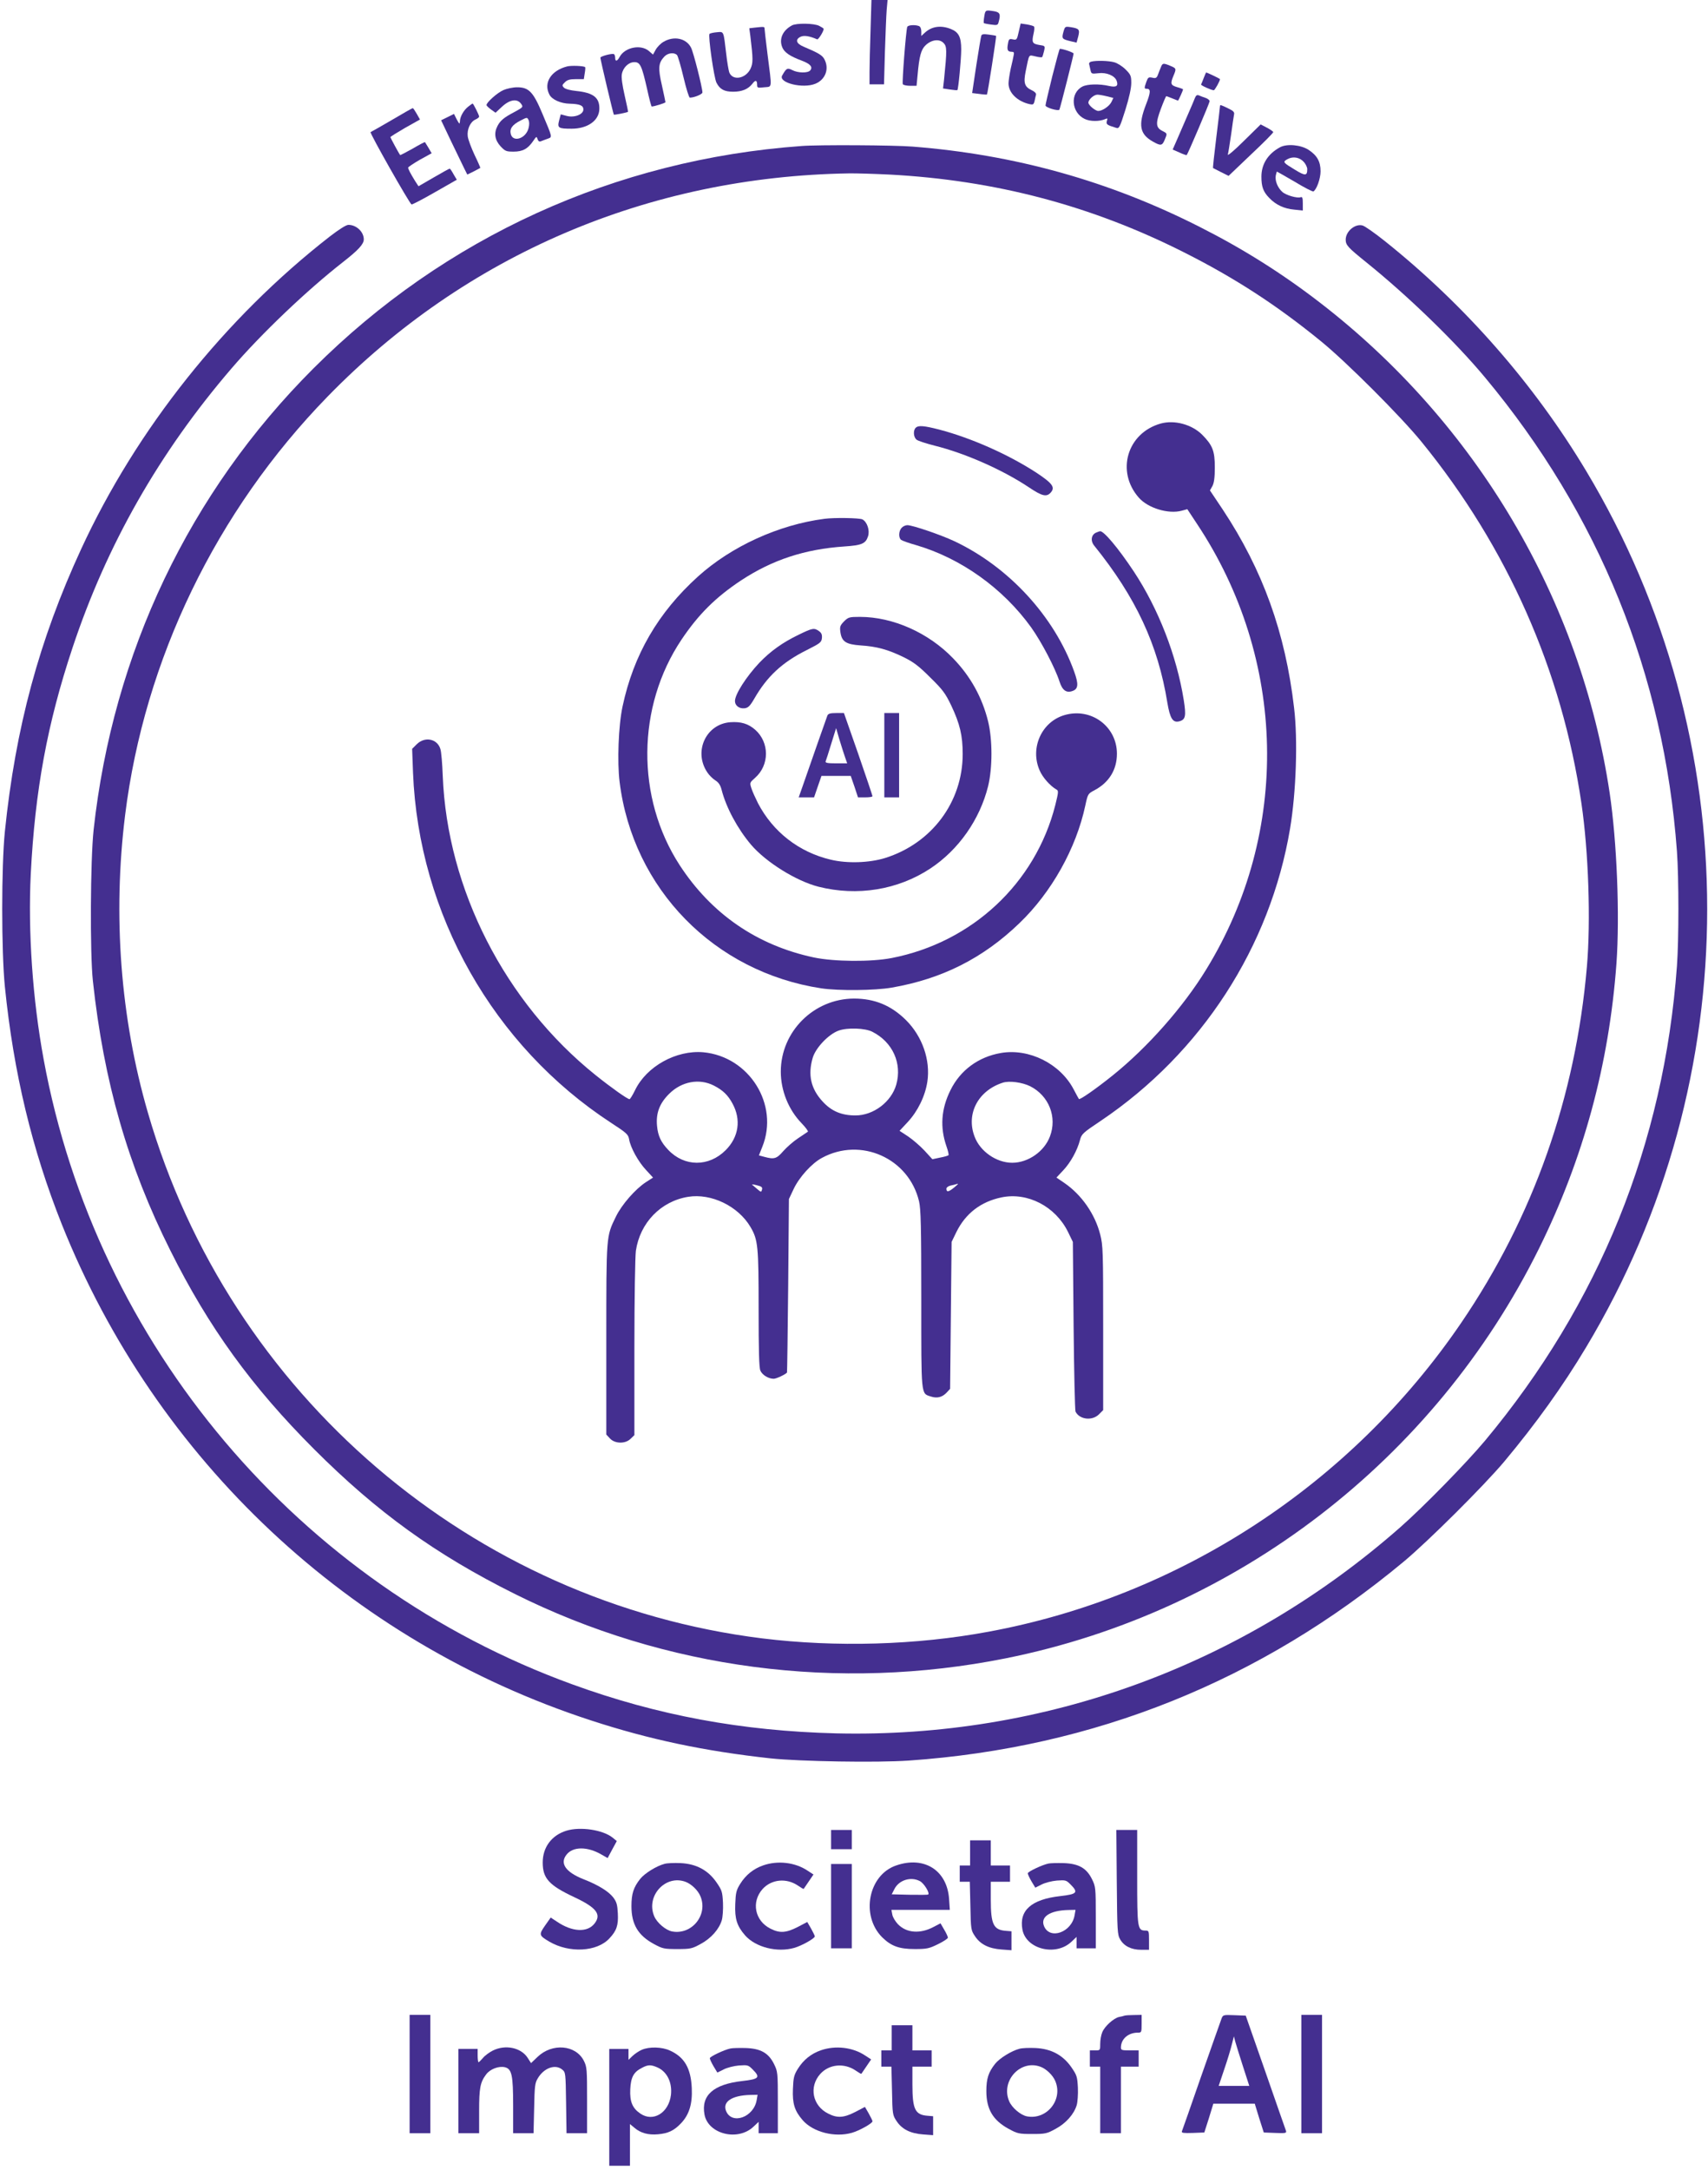 <?xml version="1.0" standalone="no"?>
<!DOCTYPE svg PUBLIC "-//W3C//DTD SVG 20010904//EN"
 "http://www.w3.org/TR/2001/REC-SVG-20010904/DTD/svg10.dtd">
<svg version="1.0" xmlns="http://www.w3.org/2000/svg"
 width="1155pt" height="1467pt" viewBox="0 0 1155 1467"
 preserveAspectRatio="xMidYMid meet">

<g transform="translate(0,1467) scale(0.1,-0.1)"
fill="#442F90" stroke="none">
<path d="M5887 14468 c-4 -112 -7 -240 -7 -285 l0 -83 49 0 49 0 6 218 c4 119
9 247 12 285 l6 67 -54 0 -55 0 -6 -202z"/>
<path d="M6656 14559 c-4 -23 -5 -43 -3 -45 2 -2 24 -7 49 -10 41 -6 46 -4 51
17 15 53 9 66 -30 73 -59 9 -60 9 -67 -35z"/>
<path d="M5355 14498 c-63 -34 -88 -92 -65 -148 14 -34 51 -60 132 -90 58 -22
76 -43 57 -66 -16 -19 -83 -18 -121 2 -34 17 -40 14 -69 -37 -26 -49 141 -90
225 -55 68 28 95 101 61 165 -14 27 -36 41 -142 86 -50 21 -57 49 -18 67 23
10 58 5 111 -18 8 -3 44 54 44 71 0 3 -13 11 -30 20 -34 18 -155 20 -185 3z"/>
<path d="M6889 14455 c-12 -54 -14 -57 -40 -51 -24 5 -28 2 -33 -30 -8 -41 -2
-54 25 -54 15 0 18 -5 14 -22 -2 -13 -11 -54 -20 -91 -8 -38 -15 -83 -15 -101
0 -63 59 -121 142 -140 24 -5 28 -3 34 21 3 16 8 35 10 43 2 9 -9 21 -29 30
-49 23 -57 49 -41 128 25 121 18 111 65 101 23 -6 44 -8 46 -5 3 2 8 21 13 40
8 36 8 36 -32 42 -47 8 -52 17 -39 75 6 24 7 47 3 50 -4 4 -26 10 -49 14 l-41
6 -13 -56z"/>
<path d="M6135 14488 c-9 -29 -36 -378 -30 -387 3 -6 26 -11 50 -11 l43 0 7
73 c11 125 23 172 54 201 40 38 92 45 121 16 24 -24 24 -49 4 -247 l-7 -61 47
-7 c26 -4 48 -6 50 -4 7 7 26 210 26 275 0 83 -17 117 -70 138 -68 27 -130 18
-177 -26 l-23 -21 0 30 c0 19 -6 33 -16 37 -27 10 -74 7 -79 -6z"/>
<path d="M5101 14483 l-34 -4 7 -52 c19 -157 19 -183 1 -222 -33 -68 -122 -83
-144 -23 -4 13 -14 68 -20 123 -19 160 -15 151 -64 147 -23 -2 -45 -7 -49 -11
-11 -10 30 -297 47 -330 23 -45 53 -61 113 -61 59 0 101 17 130 54 21 28 32
25 32 -9 0 -19 4 -20 48 -15 55 6 53 -18 22 225 -11 88 -20 166 -20 173 0 12
-5 12 -69 5z"/>
<path d="M7191 14454 c-12 -45 -10 -48 46 -62 l43 -10 11 40 c12 48 7 55 -48
64 -41 6 -41 6 -52 -32z"/>
<path d="M6636 14429 c-3 -8 -18 -98 -34 -201 l-28 -187 49 -6 c26 -4 50 -5
51 -4 5 6 65 393 62 396 -1 2 -24 6 -49 9 -35 5 -48 3 -51 -7z"/>
<path d="M4488 14388 c-20 -11 -44 -36 -54 -54 l-18 -33 -29 25 c-55 46 -162
24 -197 -41 -16 -30 -30 -33 -30 -6 0 11 -4 22 -8 25 -11 7 -92 -14 -92 -24 0
-14 87 -380 91 -385 4 -3 88 14 96 19 1 1 -9 51 -23 111 -16 70 -23 122 -19
143 8 46 46 82 85 82 39 0 50 -24 86 -182 14 -65 28 -118 31 -118 17 0 93 24
93 29 0 3 -11 55 -24 114 -27 117 -24 151 16 194 23 25 66 31 86 11 6 -6 26
-74 44 -150 18 -76 37 -138 43 -138 30 0 85 23 85 35 0 32 -61 273 -77 303
-32 63 -115 81 -185 40z"/>
<path d="M7116 14155 c-25 -101 -46 -191 -46 -198 0 -14 87 -40 94 -28 5 9 96
367 96 379 0 7 -71 32 -93 32 -3 0 -25 -83 -51 -185z"/>
<path d="M7378 14253 c-9 -2 -15 -10 -13 -16 2 -7 6 -25 9 -40 6 -27 8 -27 54
-22 54 7 110 -16 123 -51 13 -36 -2 -46 -52 -35 -64 15 -146 13 -179 -4 -86
-44 -76 -176 15 -219 37 -18 100 -18 139 -1 15 7 17 5 11 -13 -6 -22 -1 -27
62 -46 21 -7 25 1 63 121 26 83 40 148 40 182 0 48 -4 57 -38 91 -21 21 -55
43 -77 49 -39 11 -124 13 -157 4z m107 -234 l44 -11 -14 -29 c-15 -28 -61 -59
-88 -59 -20 0 -67 39 -67 56 0 21 37 54 61 54 11 0 40 -5 64 -11z"/>
<path d="M7850 14215 c-6 -14 -15 -37 -20 -51 -8 -21 -15 -25 -38 -19 -25 5
-29 2 -40 -28 -15 -43 -15 -47 2 -47 29 0 28 -23 -5 -108 -53 -138 -42 -199
47 -249 53 -30 63 -29 80 12 18 44 19 42 -16 60 -45 23 -46 52 -10 149 18 48
34 86 37 86 2 0 20 -7 40 -15 19 -8 37 -15 39 -15 3 0 34 68 34 76 0 2 -18 9
-40 15 -44 13 -47 23 -25 76 21 49 20 51 -21 68 -48 20 -53 19 -64 -10z"/>
<path d="M3835 14221 c-109 -28 -161 -111 -120 -190 17 -34 77 -61 138 -62 68
-2 92 -12 92 -39 0 -34 -62 -58 -115 -43 l-38 10 -11 -41 c-13 -51 -6 -56 84
-56 109 0 186 55 188 133 2 77 -40 110 -156 122 -40 4 -74 13 -83 22 -14 14
-14 18 6 37 16 16 33 21 74 21 l54 0 6 39 c4 21 5 40 3 42 -9 9 -95 12 -122 5z"/>
<path d="M8140 14143 c-8 -21 -16 -41 -18 -44 -3 -6 70 -39 86 -39 7 0 42 63
42 75 0 3 -87 45 -94 45 -1 0 -8 -17 -16 -37z"/>
<path d="M3404 14061 c-41 -18 -114 -83 -114 -101 0 -5 14 -18 30 -30 l31 -22
44 41 c53 49 103 56 129 19 15 -21 14 -23 -45 -55 -71 -37 -96 -58 -115 -95
-25 -48 -18 -94 20 -136 32 -34 39 -37 89 -37 62 0 97 19 134 74 20 30 22 30
28 11 5 -15 12 -19 23 -15 10 4 30 12 45 17 33 12 34 5 -35 169 -62 148 -92
179 -171 179 -29 0 -70 -9 -93 -19z m170 -258 c-18 -70 -105 -98 -120 -39 -9
36 11 63 64 90 46 24 47 24 56 5 6 -12 6 -34 0 -56z"/>
<path d="M8081 14009 c-5 -13 -25 -61 -45 -106 -20 -46 -52 -119 -71 -164
l-35 -80 46 -20 c25 -12 47 -19 49 -17 8 8 155 353 155 364 0 6 -12 17 -27 22
-16 5 -36 13 -45 17 -13 5 -20 1 -27 -16z"/>
<path d="M3166 13949 c-31 -24 -56 -69 -56 -101 -1 -19 -4 -17 -21 14 l-19 38
-44 -22 -43 -21 67 -141 c37 -77 77 -160 89 -184 l21 -42 43 21 c23 12 43 23
45 24 1 1 -16 41 -39 88 -22 47 -43 103 -46 125 -6 47 17 98 52 114 14 6 25
15 25 20 0 10 -39 88 -44 88 -2 0 -15 -9 -30 -21z"/>
<path d="M8250 13953 c0 -5 -11 -100 -25 -212 -14 -113 -24 -206 -22 -207 1
-1 25 -13 53 -27 l52 -26 151 144 c84 79 152 147 151 152 0 4 -20 18 -43 30
l-42 22 -114 -112 c-62 -62 -111 -103 -108 -92 3 11 13 72 22 135 8 63 18 124
20 136 4 16 -5 25 -41 42 -49 24 -54 25 -54 15z"/>
<path d="M2650 13859 c-74 -43 -139 -80 -144 -82 -9 -3 263 -483 277 -489 4
-2 75 35 157 82 l149 85 -22 37 c-11 21 -23 38 -26 38 -4 0 -52 -27 -109 -60
l-102 -59 -24 37 c-30 49 -46 79 -46 89 0 4 36 28 79 53 l80 44 -21 36 c-12
19 -23 37 -24 39 -2 2 -40 -18 -84 -44 -45 -25 -83 -45 -84 -43 -9 11 -66 117
-66 121 0 3 45 31 100 63 l100 56 -22 39 c-12 21 -24 39 -27 38 -3 0 -67 -36
-141 -80z"/>
<path d="M5420 13683 c-1260 -91 -2412 -616 -3300 -1503 -839 -838 -1356
-1922 -1487 -3120 -22 -203 -25 -835 -5 -1020 74 -684 237 -1250 524 -1823
259 -519 550 -921 972 -1343 427 -427 821 -711 1356 -978 1020 -509 2189 -662
3320 -436 1562 313 2900 1341 3608 2772 299 605 473 1243 523 1926 23 323 3
824 -46 1152 -196 1307 -901 2499 -1960 3315 -254 196 -519 363 -810 510 -612
311 -1253 490 -1944 544 -121 10 -637 13 -751 4z m595 -193 c714 -38 1363
-209 1990 -525 344 -173 629 -358 928 -602 170 -138 542 -510 680 -680 580
-712 949 -1545 1081 -2443 48 -325 64 -796 37 -1105 -76 -880 -362 -1691 -850
-2407 -744 -1092 -1902 -1849 -3197 -2088 -489 -91 -1032 -106 -1529 -45
-1962 244 -3603 1647 -4155 3554 -186 641 -238 1332 -154 2011 131 1053 616
2056 1369 2829 933 958 2169 1487 3525 1509 47 1 171 -3 275 -8z"/>
<path d="M7849 11807 c-227 -64 -304 -324 -148 -501 62 -71 201 -113 291 -88
l37 10 64 -97 c610 -916 635 -2085 64 -3014 -156 -255 -397 -527 -632 -716
-117 -94 -223 -167 -229 -160 -2 2 -18 32 -36 66 -91 173 -301 278 -492 245
-152 -26 -275 -117 -341 -252 -63 -127 -71 -251 -27 -378 11 -31 17 -58 14
-61 -3 -3 -29 -11 -57 -16 l-52 -11 -53 58 c-30 32 -80 75 -111 96 l-58 38 55
59 c68 73 118 175 133 273 22 146 -34 307 -145 417 -100 99 -212 145 -351 145
-272 -1 -495 -223 -495 -494 0 -128 52 -257 140 -348 28 -29 47 -55 43 -58 -5
-3 -34 -23 -67 -45 -32 -21 -77 -61 -100 -87 -44 -51 -61 -56 -127 -38 l-37
10 23 58 c115 285 -88 610 -399 639 -183 16 -384 -95 -462 -257 -16 -33 -33
-60 -37 -60 -14 0 -124 78 -230 163 -612 491 -1003 1256 -1033 2022 -3 83 -10
165 -16 182 -21 70 -106 86 -160 32 l-31 -31 6 -161 c38 -956 543 -1848 1341
-2368 103 -67 114 -77 120 -109 9 -57 63 -154 115 -209 l47 -51 -48 -31 c-71
-46 -164 -152 -203 -233 -66 -135 -65 -123 -65 -832 l0 -641 25 -27 c34 -36
105 -37 140 -1 l25 24 0 588 c0 341 5 617 10 658 28 189 168 335 354 365 156
25 338 -63 421 -204 51 -87 55 -129 55 -553 0 -283 3 -399 12 -418 13 -30 55
-55 90 -55 18 0 79 29 90 42 1 2 5 266 8 588 l5 585 32 68 c38 80 122 173 191
210 263 143 588 -2 657 -294 12 -53 15 -164 15 -662 0 -662 -3 -635 65 -657
42 -14 77 -5 107 27 l23 25 5 497 5 496 33 68 c62 125 165 204 304 233 177 37
365 -61 450 -233 l33 -68 5 -565 c3 -311 9 -573 13 -582 27 -54 112 -64 158
-19 l29 29 0 555 c0 521 -1 558 -20 632 -35 138 -126 269 -243 349 l-53 36 46
49 c50 53 95 135 113 204 11 42 19 49 140 130 682 459 1147 1177 1281 1977 41
246 53 599 27 815 -59 509 -212 932 -482 1340 l-87 130 17 30 c11 22 16 57 16
125 0 112 -15 150 -85 221 -70 70 -188 102 -281 76z m-1949 -4112 c137 -70
201 -213 161 -356 -33 -117 -154 -209 -276 -209 -95 0 -163 29 -223 95 -79 86
-100 180 -66 295 20 67 106 158 174 183 59 22 181 18 230 -8z m-1073 -363 c61
-31 96 -65 126 -121 60 -109 43 -227 -46 -316 -114 -114 -279 -113 -388 2 -50
52 -70 96 -76 163 -8 85 17 152 82 216 84 84 204 106 302 56z m2140 -5 c126
-64 183 -208 133 -339 -38 -102 -148 -178 -255 -178 -107 0 -218 77 -255 178
-58 153 24 309 190 363 44 15 133 3 187 -24z m-1814 -698 c-5 -19 -6 -19 -32
3 -14 12 -30 26 -35 30 -5 3 10 2 32 -4 32 -8 39 -13 35 -29z m1297 12 c-36
-29 -50 -31 -50 -6 0 8 12 17 28 21 15 3 32 7 37 9 20 7 19 4 -15 -24z"/>
<path d="M6192 11778 c-18 -18 -15 -63 6 -80 9 -8 65 -26 124 -41 205 -51 459
-163 637 -282 88 -59 118 -66 146 -35 32 36 13 62 -97 135 -189 123 -439 234
-656 291 -105 27 -142 30 -160 12z"/>
<path d="M5575 11163 c-309 -40 -629 -186 -855 -390 -270 -244 -436 -530 -510
-878 -28 -130 -37 -376 -20 -511 90 -723 640 -1285 1365 -1395 115 -17 360
-15 475 5 341 59 618 199 863 435 218 209 384 506 446 795 17 79 18 81 62 104
98 52 152 138 152 247 0 185 -175 314 -355 261 -154 -45 -234 -222 -168 -373
20 -48 72 -106 114 -130 15 -8 14 -17 -8 -106 -134 -527 -562 -927 -1106
-1033 -139 -27 -389 -25 -527 4 -384 82 -692 294 -907 624 -296 456 -291 1072
13 1525 115 171 231 286 403 400 210 138 430 211 698 229 118 8 144 19 160 69
13 40 -6 97 -38 114 -19 10 -189 13 -257 4z"/>
<path d="M6097 11102 c-20 -22 -22 -65 -4 -81 8 -6 52 -22 99 -35 306 -89 591
-293 781 -557 70 -98 163 -276 192 -367 19 -59 47 -79 90 -62 37 14 39 47 9
130 -134 373 -442 708 -811 882 -92 43 -282 108 -317 108 -13 0 -30 -8 -39
-18z"/>
<path d="M7413 11070 c-34 -14 -40 -56 -14 -88 282 -349 432 -671 495 -1062
18 -107 37 -137 80 -126 43 11 48 35 31 143 -48 301 -172 619 -338 870 -107
161 -205 277 -229 272 -2 0 -13 -4 -25 -9z"/>
<path d="M5708 10470 c-27 -28 -30 -36 -25 -73 9 -64 37 -83 138 -90 109 -7
184 -28 289 -79 69 -34 103 -60 181 -138 85 -83 102 -107 142 -190 58 -123 77
-202 77 -327 0 -324 -209 -604 -525 -703 -107 -33 -257 -38 -368 -11 -215 51
-390 188 -491 381 -18 36 -39 82 -45 102 -12 37 -11 38 25 70 98 86 98 239 1
325 -47 41 -96 56 -168 51 -165 -12 -251 -198 -156 -339 12 -19 37 -43 54 -54
23 -14 35 -33 43 -65 31 -120 107 -261 198 -369 101 -119 307 -247 457 -285
262 -66 536 -22 756 123 191 126 335 331 391 557 30 124 30 313 0 437 -40 162
-118 304 -236 426 -167 174 -408 281 -631 281 -72 0 -78 -2 -107 -30z"/>
<path d="M5400 10379 c-108 -52 -189 -110 -266 -190 -88 -94 -164 -212 -164
-258 0 -30 28 -52 63 -49 26 3 37 13 67 64 87 152 190 247 354 329 93 47 101
53 104 82 2 23 -3 35 -20 47 -32 23 -44 21 -138 -25z"/>
<path d="M5595 9833 c-6 -16 -112 -317 -170 -485 l-24 -68 52 0 52 0 25 73 25
72 99 0 99 0 25 -72 24 -73 49 0 c27 0 49 3 49 8 0 4 -43 132 -96 285 l-97
277 -52 0 c-41 0 -54 -4 -60 -17z m119 -280 l15 -43 -75 0 c-56 0 -74 3 -71
13 3 6 20 60 38 119 l33 106 22 -76 c13 -43 30 -96 38 -119z"/>
<path d="M5980 9565 l0 -285 50 0 50 0 0 285 0 285 -50 0 -50 0 0 -285z"/>
<path d="M8655 13674 c-81 -44 -125 -114 -125 -198 0 -68 12 -102 53 -144 45
-47 101 -73 169 -79 l58 -6 0 48 c0 36 -3 46 -14 42 -23 -9 -100 13 -125 36
-32 29 -50 76 -44 110 3 15 7 27 8 27 1 0 56 -31 121 -69 64 -39 121 -68 126
-65 22 14 48 87 48 136 0 65 -23 107 -81 145 -52 34 -147 43 -194 17z m163
-100 c12 -14 22 -35 22 -47 0 -46 -13 -47 -79 -7 -86 52 -89 55 -55 74 38 21
83 13 112 -20z"/>
<path d="M2231 13072 c-711 -553 -1309 -1305 -1682 -2113 -284 -615 -444
-1207 -516 -1909 -24 -237 -24 -810 0 -1050 59 -583 184 -1101 385 -1606 637
-1594 1945 -2821 3577 -3353 397 -130 769 -208 1215 -257 199 -21 721 -30 935
-15 1256 87 2378 538 3350 1347 164 137 539 510 677 674 214 256 396 509 555
775 1090 1817 1090 4103 0 5920 -353 589 -820 1122 -1362 1555 -69 55 -137
103 -152 106 -50 13 -113 -40 -113 -96 0 -37 15 -53 139 -153 283 -228 602
-537 802 -777 772 -926 1211 -2009 1299 -3205 13 -178 13 -599 0 -775 -88
-1202 -525 -2282 -1299 -3210 -125 -149 -412 -443 -571 -583 -1064 -936 -2407
-1427 -3815 -1394 -638 16 -1208 121 -1787 332 -1850 673 -3218 2291 -3573
4225 -75 407 -106 863 -87 1252 29 567 112 1017 282 1528 231 696 587 1321
1076 1890 199 232 507 526 754 719 105 82 140 121 140 153 0 51 -50 98 -104
98 -15 0 -61 -29 -125 -78z"/>
<path d="M3830 2295 c-100 -31 -160 -112 -160 -215 0 -107 42 -154 215 -235
149 -70 184 -116 135 -178 -49 -62 -151 -57 -255 14 l-41 27 -38 -54 c-43 -62
-42 -67 29 -109 135 -79 322 -69 406 22 49 52 61 89 57 168 -3 60 -8 78 -31
109 -32 41 -101 84 -201 123 -121 48 -162 107 -115 166 43 56 142 56 236 1
l42 -24 31 58 31 57 -28 23 c-66 53 -218 76 -313 47z"/>
<path d="M5620 2235 l0 -65 70 0 70 0 0 65 0 65 -70 0 -70 0 0 -65z"/>
<path d="M7552 1948 c3 -334 4 -355 23 -388 27 -46 76 -70 143 -70 l52 0 0 65
c0 62 -1 65 -24 65 -54 0 -56 16 -56 362 l0 318 -70 0 -71 0 3 -352z"/>
<path d="M6560 2145 l0 -85 -35 0 -35 0 0 -55 0 -55 34 0 34 0 4 -163 c3 -159
4 -165 31 -205 36 -55 94 -84 180 -90 l67 -5 0 64 0 64 -36 3 c-86 6 -104 43
-104 212 l0 120 65 0 65 0 0 55 0 55 -65 0 -65 0 0 85 0 85 -70 0 -70 0 0 -85z"/>
<path d="M4494 2071 c-54 -14 -135 -64 -165 -102 -45 -57 -59 -100 -59 -184 0
-123 45 -198 152 -256 59 -32 69 -34 158 -34 89 0 99 2 159 35 69 37 124 99
142 160 6 20 10 73 8 118 -4 75 -7 84 -44 138 -57 82 -136 125 -243 130 -42 2
-91 0 -108 -5z m143 -122 c38 -14 83 -57 99 -96 54 -126 -57 -264 -191 -239
-43 8 -103 59 -121 103 -58 137 77 284 213 232z"/>
<path d="M5162 2061 c-67 -23 -119 -65 -157 -126 -26 -42 -30 -59 -33 -136 -4
-99 11 -148 67 -212 71 -80 216 -117 332 -84 52 15 139 64 139 78 0 4 -11 27
-25 52 l-26 45 -65 -34 c-78 -40 -122 -43 -184 -11 -106 53 -131 181 -53 268
60 66 161 76 239 23 20 -14 37 -24 39 -22 1 2 16 24 34 50 l32 47 -40 26 c-83
56 -201 70 -299 36z"/>
<path d="M6060 2060 c-188 -64 -241 -338 -95 -485 61 -60 115 -80 220 -80 82
0 97 3 158 33 37 18 67 38 67 44 0 6 -11 31 -25 54 l-25 43 -46 -24 c-91 -49
-184 -42 -242 18 -17 18 -35 47 -38 65 l-6 32 197 0 198 0 -5 73 c-13 194
-168 293 -358 227z m161 -106 c27 -14 67 -79 56 -90 -2 -3 -59 -3 -126 -2
l-121 3 18 35 c30 61 111 87 173 54z"/>
<path d="M7090 2073 c-41 -8 -140 -55 -140 -66 0 -6 11 -30 25 -54 l26 -43 42
21 c23 12 69 24 104 27 59 4 63 3 92 -26 55 -55 45 -66 -69 -79 -196 -22 -280
-97 -256 -227 25 -132 225 -182 331 -82 l35 33 0 -38 0 -39 65 0 65 0 0 208
c0 204 -1 209 -26 260 -37 75 -91 105 -193 108 -42 1 -87 0 -101 -3z m177
-348 c-19 -117 -168 -170 -207 -75 -26 63 40 106 164 109 l49 1 -6 -35z"/>
<path d="M5620 1785 l0 -285 70 0 70 0 0 285 0 285 -70 0 -70 0 0 -285z"/>
<path d="M2770 650 l0 -400 70 0 70 0 0 400 0 400 -70 0 -70 0 0 -400z"/>
<path d="M7605 1045 c-5 -2 -22 -6 -37 -9 -37 -8 -98 -63 -114 -103 -8 -18
-14 -53 -14 -78 0 -45 0 -45 -35 -45 l-35 0 0 -55 0 -55 35 0 35 0 0 -225 0
-225 70 0 70 0 0 225 0 225 60 0 60 0 0 55 0 55 -60 0 c-53 0 -60 2 -60 19 0
58 49 101 115 101 24 0 25 2 25 60 l0 60 -52 -1 c-29 0 -57 -2 -63 -4z"/>
<path d="M8260 1024 c-6 -15 -67 -190 -137 -388 -69 -199 -128 -367 -131 -374
-3 -10 13 -12 74 -10 l78 3 31 97 30 98 140 0 140 0 30 -98 31 -97 78 -3 c71
-3 77 -1 72 15 -4 10 -66 189 -139 398 l-133 380 -77 3 c-76 3 -77 2 -87 -24z
m145 -321 l43 -133 -103 0 -104 0 38 113 c21 61 44 137 51 167 l14 55 9 -35
c5 -19 29 -95 52 -167z"/>
<path d="M8800 650 l0 -400 70 0 70 0 0 400 0 400 -70 0 -70 0 0 -400z"/>
<path d="M6030 895 l0 -85 -35 0 -35 0 0 -55 0 -55 34 0 34 0 4 -163 c3 -159
4 -165 31 -205 36 -55 94 -84 180 -90 l67 -5 0 64 0 64 -36 3 c-86 6 -104 43
-104 212 l0 120 65 0 65 0 0 55 0 55 -65 0 -65 0 0 85 0 85 -70 0 -70 0 0 -85z"/>
<path d="M3333 809 c-24 -12 -54 -34 -67 -50 -14 -16 -27 -29 -30 -29 -3 0 -6
20 -6 45 l0 45 -65 0 -65 0 0 -285 0 -285 70 0 70 0 0 149 c0 156 7 195 47
248 27 37 86 59 128 49 46 -12 55 -53 55 -261 l0 -185 69 0 69 0 4 168 c3 147
5 171 24 202 41 71 118 99 165 61 24 -19 24 -23 27 -225 l3 -206 70 0 69 0 0
223 c0 211 -1 225 -22 267 -55 108 -214 121 -313 26 l-44 -42 -23 36 c-45 69
-150 91 -235 49z"/>
<path d="M4340 814 c-19 -8 -47 -27 -62 -41 l-28 -27 0 37 0 37 -65 0 -65 0 0
-395 0 -395 70 0 70 0 0 141 0 141 30 -25 c42 -36 94 -50 160 -44 68 6 107 24
154 73 56 58 79 131 74 239 -6 135 -50 210 -148 254 -54 25 -140 27 -190 5z
m103 -118 c67 -28 104 -102 94 -188 -15 -120 -120 -185 -207 -125 -53 36 -72
80 -68 164 4 82 23 117 79 145 41 22 60 22 102 4z"/>
<path d="M4940 823 c-41 -8 -140 -55 -140 -66 0 -6 11 -30 25 -54 l26 -43 42
21 c23 12 69 24 104 27 59 4 63 3 92 -26 55 -55 45 -66 -69 -79 -196 -22 -280
-97 -256 -227 25 -132 225 -182 331 -82 l35 33 0 -38 0 -39 65 0 65 0 0 208
c0 204 -1 209 -26 260 -37 75 -91 105 -193 108 -42 1 -87 0 -101 -3z m177
-348 c-19 -117 -168 -170 -207 -75 -26 63 40 106 164 109 l49 1 -6 -35z"/>
<path d="M5552 811 c-67 -23 -119 -65 -157 -126 -26 -42 -30 -59 -33 -136 -4
-99 11 -148 67 -212 71 -80 216 -117 332 -84 52 15 139 64 139 78 0 4 -11 27
-25 52 l-26 45 -65 -34 c-78 -40 -122 -43 -184 -11 -106 53 -131 181 -53 268
60 66 161 76 239 23 20 -14 37 -24 39 -22 1 2 16 24 34 50 l32 47 -40 26 c-83
56 -201 70 -299 36z"/>
<path d="M6894 821 c-54 -14 -135 -64 -165 -102 -45 -57 -59 -100 -59 -184 0
-123 45 -198 152 -256 59 -32 69 -34 158 -34 89 0 99 2 159 35 69 37 124 99
142 160 6 20 10 73 8 118 -4 75 -7 84 -44 138 -57 82 -136 125 -243 130 -42 2
-91 0 -108 -5z m143 -122 c38 -14 83 -57 99 -96 54 -126 -57 -264 -191 -239
-43 8 -103 59 -121 103 -58 137 77 284 213 232z"/>
</g>
</svg>
